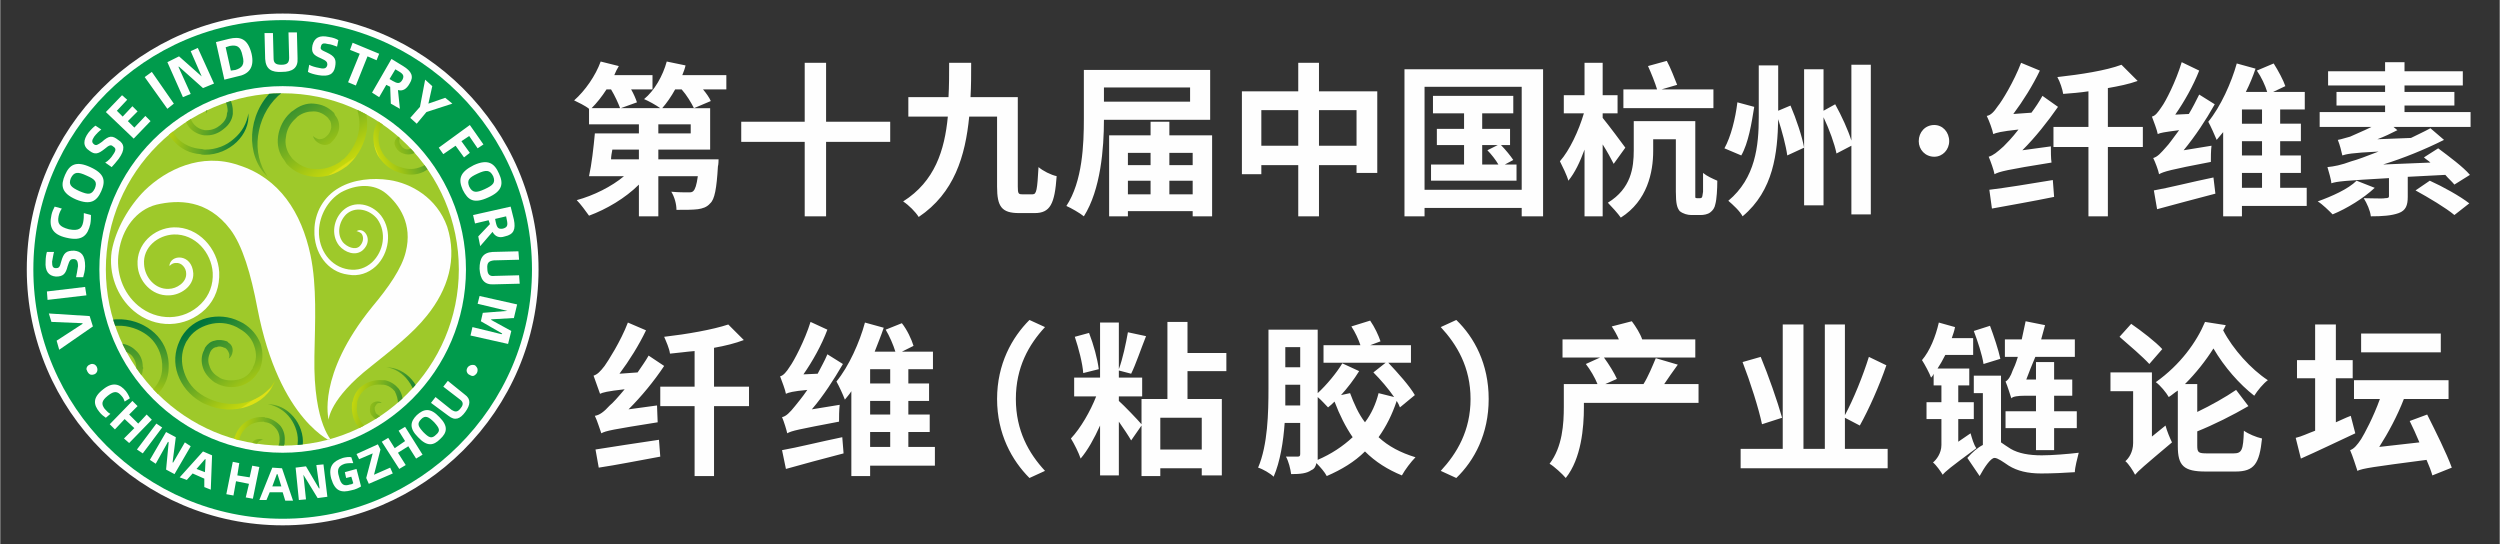 <?xml version="1.0" encoding="UTF-8"?>
<!DOCTYPE svg PUBLIC "-//W3C//DTD SVG 1.1//EN" "http://www.w3.org/Graphics/SVG/1.1/DTD/svg11.dtd">
<!-- Creator: CorelDRAW X7 -->
<svg xmlns="http://www.w3.org/2000/svg" xml:space="preserve" width="76.094mm" height="16.56mm" version="1.1" style="shape-rendering:geometricPrecision; text-rendering:geometricPrecision; image-rendering:optimizeQuality; fill-rule:evenodd; clip-rule:evenodd"
viewBox="0 0 3859 840"
 xmlns:xlink="http://www.w3.org/1999/xlink">
 <rect x="0" y="0" width="3859" height="840" fill="#333333" stroke="none"/>
 <defs>
  <style type="text/css">
   <![CDATA[
    .str1 {stroke:#FEFEFE;stroke-width:10.142}
    .str0 {stroke:#FEFEFE;stroke-width:3.864}
    .fil11 {fill:none}
    .fil2 {fill:#FEFEFE}
    .fil0 {fill:#FEFEFE}
    .fil3 {fill:#9EC92A}
    .fil1 {fill:#009B4C}
    .fil4 {fill:url(#id1)}
    .fil10 {fill:url(#id2)}
    .fil6 {fill:url(#id3)}
    .fil5 {fill:url(#id4)}
    .fil7 {fill:url(#id5)}
    .fil9 {fill:url(#id6)}
    .fil8 {fill:url(#id7)}
   ]]>
  </style>
    <clipPath id="id0">
     <path d="M436 144c150,0 272,122 272,272 0,150 -122,272 -272,272 -150,0 -273,-122 -273,-272 0,-150 123,-272 273,-272z"/>
    </clipPath>
  <linearGradient id="id1" gradientUnits="userSpaceOnUse" x1="387.755" y1="620.227" x2="307.053" y2="501.126">
   <stop offset="0" style="stop-opacity:1; stop-color:#DEE115"/>
   <stop offset="0.012" style="stop-opacity:1; stop-color:#C4D70D"/>
   <stop offset="1" style="stop-opacity:1; stop-color:#00753C"/>
  </linearGradient>
  <linearGradient id="id2" gradientUnits="userSpaceOnUse" xlink:href="#id1" x1="256.073" y1="170.112" x2="379.55" y2="194.702">
  </linearGradient>
  <linearGradient id="id3" gradientUnits="userSpaceOnUse" xlink:href="#id1" x1="523.287" y1="260.591" x2="432.047" y2="125.927">
  </linearGradient>
  <linearGradient id="id4" gradientUnits="userSpaceOnUse" xlink:href="#id1" x1="578.512" y1="228.06" x2="684.397" y2="184.727">
  </linearGradient>
  <linearGradient id="id5" gradientUnits="userSpaceOnUse" xlink:href="#id1" x1="177.374" y1="631.652" x2="183.307" y2="492.586">
  </linearGradient>
  <linearGradient id="id6" gradientUnits="userSpaceOnUse" xlink:href="#id1" x1="543.906" y1="612.006" x2="648.052" y2="632.742">
  </linearGradient>
  <linearGradient id="id7" gradientUnits="userSpaceOnUse" xlink:href="#id1" x1="361.608" y1="669.731" x2="465.76" y2="690.467">
  </linearGradient>
 </defs>
 <g id="图层_x0020_1">
  <g id="_959137504">
   <path class="fil0" d="M1022 167c7,-8 14,-18 20,-29l10 0c8,9 15,21 19,29l-49 0zm44 39l-50 0 0 -14 50 0 0 14zm-80 40l-43 0c0,-4 1,-10 2,-15l41 0 0 15zm-43 -108c6,10 11,21 14,29l-44 0c8,-8 16,-18 23,-29l7 0zm178 -22l-68 0c2,-5 4,-10 5,-15l-29 -6c-6,22 -19,45 -35,58 7,3 18,9 25,14l-61 0 25 -9c-2,-6 -5,-13 -9,-20l33 0 0 -22 -59 0c2,-5 4,-9 7,-14l-28 -7c-8,22 -24,45 -41,60 6,3 17,8 23,13l0 24 77 0 0 14 -68 0c-2,22 -5,48 -9,66l54 0c-19,16 -47,30 -73,37 6,6 14,17 19,24 27,-10 56,-27 77,-48l0 49 30 0 0 -62 61 0c-2,14 -4,20 -7,23 -2,2 -4,2 -8,2 -5,0 -15,0 -26,-1 5,8 8,19 8,28 14,0 25,0 33,-1 7,-1 14,-3 19,-9 7,-6 10,-23 12,-57 1,-3 1,-11 1,-11l-93 0 0 -15 80 0 0 -64 -25 0 26 -11c-2,-5 -7,-12 -12,-18l36 0 0 -22zm253 72l-99 0 0 -91 -33 0 0 91 -98 0 0 31 98 0 0 115 33 0 0 -115 99 0 0 -31zm204 112c-6,0 -7,-1 -7,-12l0 -138 -73 0c1,-17 1,-35 1,-53l-34 0c0,18 0,36 -1,53l-62 0 0 30 61 0c-5,52 -20,100 -69,131 9,6 19,16 24,24 55,-37 72,-94 78,-155l43 0 0 108c0,31 7,41 34,41l24 0c24,0 31,-14 34,-57 -9,-2 -21,-8 -28,-14 -2,35 -3,42 -9,42l-16 0zm259 -165l0 22 -133 0 0 -22 133 0zm31 50l0 -77 -195 0 0 75c0,40 -2,97 -27,135 7,3 21,11 27,16 26,-41 31,-105 31,-149l164 0zm-63 115l0 -21 36 0 0 21 -36 0zm-64 -21l35 0 0 21 -35 0 0 -21zm35 -43l0 19 -35 0 0 -19 35 0zm65 0l0 19 -36 0 0 -19 36 0zm-36 -27l0 -21 -29 0 0 21 -64 0 0 125 29 0 0 -8 100 0 0 8 30 0 0 -125 -66 0zm231 16l0 -55 58 0 0 55 -58 0zm-89 0l0 -55 57 0 0 55 -57 0zm89 -84l0 -44 -32 0 0 44 -87 0 0 128 30 0 0 -14 57 0 0 79 32 0 0 -79 58 0 0 12 32 0 0 -126 -90 0zm252 83l24 0 -16 8c6,6 13,15 17,22l-25 0 0 -30zm35 30l13 -7c-4,-6 -12,-16 -19,-23l14 0 0 -25 -43 0 0 -24 48 0 0 -27 -124 0 0 27 48 0 0 24 -42 0 0 25 42 0 0 30 -51 0 0 25 132 0 0 -25 -18 0zm-124 39l0 -159 150 0 0 159 -150 0zm-31 -186l0 227 31 0 0 -13 150 0 0 13 33 0 0 -227 -214 0zm477 31l-80 0 24 -7c-4,-10 -10,-26 -16,-37l-29 8c5,11 11,26 14,36l-52 0 0 29 139 0 0 -29zm-136 90c-5,-7 -26,-35 -35,-46l0 -7 23 0 0 -28 -23 0 0 -50 -28 0 0 50 -32 0 0 28 31 0c-8,27 -22,57 -37,74 4,8 11,22 13,30 10,-12 18,-29 25,-48l0 103 28 0 0 -111c7,11 13,22 17,30l18 -25zm111 78c-1,0 -2,0 -3,-1 0,-1 0,-4 0,-10l0 -108 -95 0 0 45c0,27 -4,59 -40,81 5,5 16,17 20,23 41,-26 50,-70 50,-103l0 -18 35 0 0 81c0,19 2,25 6,30 5,4 12,6 18,6l14 0c5,0 11,-1 15,-4 4,-3 7,-7 8,-13 2,-7 3,-23 3,-36 -7,-3 -16,-7 -22,-12 0,14 0,25 0,29 -1,6 -1,8 -2,9 -1,1 -2,1 -3,1l-4 0zm62 -148c-3,25 -10,53 -20,71l26 11c11,-19 16,-50 20,-75l-26 -7zm63 13l0 -70 -30 0 0 80c0,44 -5,94 -47,129 7,6 18,16 22,24 48,-40 54,-98 55,-150 6,19 12,41 14,56l26 -12c-3,-17 -12,-44 -21,-65l-19 8zm113 -71l0 117c-5,-16 -15,-38 -25,-56l-18 10 0 -64 -30 0 0 210 30 0 0 -136c9,19 17,41 20,56l23 -12 0 106 30 0 0 -231 -30 0zm128 142c13,0 23,-11 23,-24 0,-14 -10,-25 -23,-25 -14,0 -24,11 -24,25 0,13 10,24 24,24zm136 -10c20,-20 39,-44 55,-67l-24 -17c-5,9 -11,18 -17,26l-28 2c15,-20 30,-44 41,-67l-29 -12c-11,29 -30,60 -36,67 -6,9 -11,14 -17,15 4,8 9,22 10,28 5,-2 11,-4 39,-7 -10,13 -19,22 -23,26 -10,9 -16,14 -23,16 3,7 8,21 9,27 7,-4 19,-7 88,-18 -1,-6 -1,-18 -1,-25l-44 6zm-47 90c27,-5 62,-11 96,-18l-2 -26c-36,6 -73,12 -98,15l4 29zm233 -126l-54 0 0 -60c17,-3 32,-6 46,-11l-25 -25c-24,9 -63,15 -99,19 4,7 8,19 9,26 13,-1 26,-2 39,-4l0 55 -54 0 0 31 54 0 0 107 30 0 0 -107 54 0 0 -31zm63 36c18,-22 34,-46 48,-71l-24 -15c-5,10 -10,20 -16,30l-21 1c14,-20 28,-45 37,-68l-27 -13c-9,30 -25,61 -31,69 -6,9 -10,14 -15,15 3,8 8,21 9,27 4,-2 10,-3 33,-6 -9,12 -16,22 -20,26 -8,9 -13,15 -20,17 3,6 8,19 9,25 7,-4 17,-7 80,-19 0,-6 0,-18 1,-25l-43 7zm-41 91c26,-7 59,-16 90,-24l-3 -25c-34,7 -69,16 -92,20l5 29zm131 -56l31 0 0 23 -31 0 0 -23zm31 -76l-31 0 0 -22 31 0 0 22zm0 49l-31 0 0 -22 31 0 0 22zm69 50l-41 0 0 -23 32 0 0 -27 -32 0 0 -22 32 0 0 -27 -32 0 0 -22 38 0 0 -27 -49 0 19 -9c-3,-9 -11,-24 -18,-35l-26 11c7,10 13,23 16,33l-33 0c6,-12 11,-24 15,-36l-29 -8c-8,29 -25,67 -44,90 4,7 10,21 13,28 3,-4 7,-8 10,-12l0 130 29 0 0 -16 100 0 0 -28zm77 -11c-13,13 -38,24 -60,32 7,4 18,15 23,20 22,-9 48,-25 65,-41l-28 -11zm91 15c20,11 47,27 60,38l23 -18c-14,-11 -41,-26 -61,-35l-22 15zm85 -121l-102 0 0 -10 77 0 0 -21 -77 0 0 -10 90 0 0 -22 -90 0 0 -14 -30 0 0 14 -88 0 0 22 88 0 0 10 -75 0 0 21 75 0 0 10 -101 0 0 23 80 0c-14,7 -27,12 -33,15 -8,2 -13,4 -19,5 3,7 6,19 7,24 6,-2 14,-4 56,-6 -18,7 -34,13 -42,15 -16,6 -27,8 -37,9 2,7 6,20 6,25 9,-3 20,-4 89,-8l0 28c0,2 -1,3 -6,3 -4,1 -20,0 -33,0 5,8 10,19 11,28 18,0 32,-1 43,-5 11,-4 14,-12 14,-25l0 -31 58 -3c5,6 10,10 14,15l24 -15c-10,-12 -33,-29 -49,-41l-22 14c3,3 7,5 10,8l-73 3c32,-10 64,-23 94,-38l-21 -18c-9,5 -20,10 -30,15l-52 2c11,-4 21,-9 31,-14l-6 -5 119 0 0 -23z"/>
   <path class="fil0" d="M970 632c20,-20 39,-43 55,-67l-24 -16c-5,9 -11,17 -17,26l-28 2c15,-20 30,-44 41,-67l-28 -12c-11,29 -31,60 -36,67 -7,9 -11,13 -17,15 3,8 8,22 10,28 4,-2 11,-4 38,-7 -10,12 -18,21 -23,25 -9,10 -16,15 -23,16 4,8 8,22 10,27 7,-4 18,-6 87,-17 0,-6 -1,-18 -1,-26l-44 6zm-46 90c27,-4 62,-11 95,-17l-2 -26c-35,5 -72,11 -98,15l5 28zm232 -125l-54 0 0 -60c17,-3 33,-7 46,-12l-24 -24c-24,8 -64,15 -99,19 3,7 8,18 9,26 12,-1 25,-3 38,-4l0 55 -53 0 0 30 53 0 0 108 30 0 0 -108 54 0 0 -30zm97 35c18,-21 34,-46 48,-70l-24 -15c-4,10 -10,20 -15,30l-22 1c14,-20 28,-45 37,-69l-26 -12c-9,29 -26,61 -32,69 -5,8 -10,14 -15,15 3,8 8,21 9,27 4,-2 11,-4 33,-6 -8,12 -16,21 -19,25 -8,10 -14,16 -20,17 3,7 7,20 8,25 7,-4 17,-6 80,-18 0,-6 0,-18 1,-26l-43 7zm-40 92c25,-7 58,-16 89,-24l-2 -25c-34,7 -70,16 -93,20l6 29zm130 -57l31 0 0 23 -31 0 0 -23zm31 -75l-31 0 0 -22 31 0 0 22zm0 48l-31 0 0 -21 31 0 0 21zm69 50l-41 0 0 -23 33 0 0 -27 -33 0 0 -21 32 0 0 -27 -32 0 0 -22 38 0 0 -27 -48 0 18 -9c-3,-10 -10,-25 -18,-35l-25 10c6,10 12,24 15,34l-32 0c5,-13 10,-25 14,-37l-29 -8c-8,30 -25,68 -44,91 4,7 10,20 13,28 3,-4 7,-8 10,-13l0 131 29 0 0 -16 100 0 0 -29zm146 48l24 -11c-25,-27 -45,-62 -45,-111 0,-49 20,-84 45,-111l-24 -11c-27,27 -50,68 -50,122 0,54 23,95 50,122zm107 -168c-2,-16 -8,-38 -15,-56l-22 6c6,18 12,41 13,56l24 -6zm159 124l-64 0 0 -49 64 0 0 49zm38 -121l0 -28 -60 0 0 -48 -31 0 0 119 -40 0 0 39c-6,-7 -27,-29 -35,-36l0 -7 36 0 0 -29 -36 0 0 -11 19 5c7,-14 15,-38 23,-58l-28 -6c-3,17 -8,41 -14,57l0 -72 -29 0 0 85 -40 0 0 29 34 0c-9,23 -24,49 -39,65 5,8 12,22 15,31 11,-13 21,-31 30,-51l0 77 29 0 0 -83c7,10 15,22 19,29l16 -23 0 78 29 0 0 -12 64 0 0 11 31 0 0 -118 -53 0 0 -43 60 0zm141 40c6,5 12,12 16,16 4,-3 7,-6 10,-9 8,21 17,39 28,55 -15,14 -33,26 -54,35 0,-3 0,-5 0,-9l0 -88zm-50 13c0,-9 0,-18 0,-26l0 -6 23 0 0 32 -23 0zm23 -90l0 31 -23 0 0 -31 23 0zm177 74c-8,-14 -26,-34 -41,-50l35 0 0 -27 -63 0 16 -6c-3,-9 -9,-22 -16,-32l-29 9c6,9 11,20 14,29l-57 0 0 27 96 0 -19 15c11,11 23,25 32,38l-24 -6c-4,16 -11,32 -21,45 -10,-13 -17,-29 -23,-45l-14 3c10,-11 20,-24 28,-37l-26 -12c-9,15 -24,33 -38,46l0 -98 -76 0 0 91c0,37 -1,87 -16,122 7,2 19,9 24,14 10,-23 15,-54 17,-83l24 0 0 48c0,3 -1,4 -4,4 -3,0 -10,0 -18,0 4,7 7,19 8,27 14,0 24,-1 31,-6 5,-2 7,-6 8,-11 6,6 13,14 16,20 23,-10 43,-22 59,-38 16,16 35,28 57,37 5,-9 14,-21 21,-28 -23,-7 -42,-17 -57,-31 12,-17 21,-35 28,-56 2,3 4,7 5,10l23 -19zm64 -116l-24 11c25,27 46,62 46,111 0,49 -21,84 -46,111l24 11c28,-27 50,-68 50,-122 0,-54 -22,-95 -50,-122zm374 99l-53 0c6,-9 13,-19 21,-30l-34 -10c-5,12 -12,29 -19,40l-59 0 18 -8c-4,-9 -12,-22 -20,-33l141 0 0 -28 -82 0c-3,-9 -10,-20 -16,-28l-31 8c4,6 8,13 11,20l-87 0 0 28 58 0 -22 10c7,9 14,21 18,31l-52 0 0 35c0,26 -2,62 -22,88 7,4 20,16 25,22 24,-30 28,-78 28,-109l0 -7 177 0 0 -29zm129 52c-7,-25 -21,-65 -33,-94l-28 8c12,31 25,72 30,96l31 -10zm97 48l0 -48 23 12c14,-25 30,-61 41,-93l-27 -13c-9,29 -24,66 -37,90l0 -140 -31 0 0 192 -33 0 0 -192 -32 0 0 192 -65 0 0 30 227 0 0 -30 -66 0zm295 -82l0 24 -47 0 0 26 47 0 0 34 28 0 0 -34 35 0 0 -26 -35 0 0 -24 28 0 0 -25 -28 0 0 -27 -28 0 0 27 -15 0c4,-11 9,-23 14,-35l61 0 0 -27 -52 0c2,-7 4,-15 6,-22l-30 -6c-2,10 -4,19 -6,28l-26 0 0 27 20 0c-3,10 -6,17 -8,21 -3,9 -7,15 -11,17 3,7 7,20 9,26 2,-3 11,-4 20,-4l18 0zm-55 -57c-3,-14 -10,-35 -16,-51l-25 8c6,16 13,37 15,51l26 -8zm-65 128l0 -35 24 0 0 -26 -24 0 0 -26 17 0 0 -26 -49 0c4,-6 8,-13 12,-21l43 0 0 -26 -33 0c2,-6 4,-11 5,-17l-25 -7c-5,22 -14,44 -26,58 4,6 12,21 14,27 1,-1 3,-3 4,-6l0 18 12 0 0 26 -23 0 0 26 23 0 0 40c0,13 -8,23 -13,27 5,4 12,14 15,19 0,0 0,-1 0,-1l0 1c4,-5 11,-11 52,-41 -4,-5 -7,-16 -9,-23l-19 13zm66 -102l-42 0 0 27 14 0 0 80c-8,4 -16,11 -24,20l19 28c7,-13 17,-28 23,-28 5,0 13,6 22,12 13,8 29,12 50,12 16,0 39,-1 52,-2 0,-7 4,-22 6,-30 -16,2 -42,4 -57,4 -20,0 -36,-3 -48,-10 -6,-4 -11,-7 -15,-10l0 -103zm249 -41c-10,-11 -32,-28 -48,-39l-18 20c15,13 36,31 46,42l20 -23zm-16 135l0 -99 -64 0 0 29 35 0 0 80c0,14 -7,24 -12,28 5,4 12,15 15,21 5,-6 13,-13 57,-50 -3,-6 -8,-18 -10,-26l-21 17zm82 -177c-13,31 -38,66 -76,93 7,5 16,16 20,23 5,-3 9,-7 14,-10l0 86c0,30 9,39 43,39l46 0c29,0 37,-12 41,-51 -9,-2 -21,-7 -28,-12 -1,30 -3,35 -16,35l-40 0c-14,0 -16,-1 -16,-12l0 -22c25,-10 55,-25 79,-39l-19 -25c-16,11 -39,24 -60,34l0 -43 -19 0c17,-17 32,-36 44,-55 17,29 40,55 63,73 5,-8 14,-19 21,-24 -26,-17 -54,-48 -69,-77 1,-2 3,-5 4,-8l-32 -5zm364 18l-123 0 0 29 123 0 0 -29zm-139 127c-8,3 -16,7 -23,10l0 -68 26 0 0 -28 -26 0 0 -55 -32 0 0 55 -28 0 0 28 28 0 0 81c-11,4 -21,9 -30,11l8 32c25,-11 56,-26 84,-39l-7 -27zm156 80c-8,-22 -25,-56 -38,-82l-27 10c5,10 10,21 15,33l-62 7c14,-22 28,-48 38,-74l69 0 0 -29 -146 0 0 29 40 0c-10,28 -24,54 -29,62 -6,9 -11,15 -17,17 4,9 9,25 11,31l0 1c9,-4 23,-6 107,-17 4,9 7,17 9,24l30 -12z"/>
  </g>
  <g id="_959146272">
   <path class="fil1 str0" d="M436 133c156,0 283,127 283,283 0,156 -127,283 -283,283 -156,0 -283,-127 -283,-283 0,-156 127,-283 283,-283z"/>
   <path class="fil1 str1" d="M436 26c214,0 390,175 390,390 0,215 -176,390 -390,390 -215,0 -390,-175 -390,-390 0,-215 175,-390 390,-390z"/>
   <path class="fil2" d="M436 133c156,0 283,127 283,283 0,156 -127,283 -283,283 -156,0 -283,-127 -283,-283 0,-156 127,-283 283,-283z"/>
   <path class="fil3" d="M436 144c150,0 272,122 272,272 0,150 -122,272 -272,272 -150,0 -273,-122 -273,-272 0,-150 123,-272 273,-272z"/>
   <g style="clip-path:url(#id0)">
    <g>
     <path id="1" class="fil4" d="M352 554c1,0 1,-1 1,-1l0 0c1,-3 1,-6 0,-8 -1,-3 -3,-6 -6,-8 0,0 -1,0 -1,0l0 0c-4,-2 -8,-3 -12,-1 -4,0 -7,3 -9,6 0,1 -1,1 -1,2l0 0c-3,7 -4,14 -1,21 2,7 7,13 14,17 1,1 2,1 3,2 9,4 19,4 28,2 8,-2 16,-7 20,-15 1,-1 2,-2 2,-4 6,-10 6,-22 2,-33 -3,-10 -11,-20 -22,-26 -2,-1 -3,-2 -5,-3l0 0c-14,-7 -29,-8 -43,-4 -14,4 -26,12 -33,24 -1,1 -2,3 -3,5l0 0c-7,15 -7,30 -2,45 5,15 15,28 31,37 2,1 4,2 6,3l0 0c19,9 40,11 59,6 18,-5 35,-16 44,-33 -13,38 -65,56 -107,36l0 0c-3,-1 -5,-2 -8,-4 -17,-10 -29,-25 -35,-42 -6,-17 -5,-35 3,-52l0 0c1,-2 2,-4 3,-6 9,-15 23,-25 39,-29 16,-4 34,-3 50,5l0 0c2,1 4,2 6,3 13,8 22,19 27,32 4,13 4,27 -2,41 -1,1 -2,3 -3,4 -6,10 -16,17 -27,20 -11,3 -23,2 -34,-3 -2,-1 -3,-2 -4,-2 -9,-6 -16,-14 -19,-23 -3,-9 -3,-19 2,-28l0 0c0,-1 1,-2 1,-3 4,-6 9,-10 15,-11 6,-2 13,-1 19,1l0 0c1,1 2,1 2,2 11,6 7,22 0,25z"/>
     <path class="fil5" d="M621 209c0,0 0,0 -1,0l0 0c-2,1 -3,3 -4,6 0,2 0,5 1,7 0,1 0,1 1,1l0 0c1,3 4,6 7,7 3,1 6,1 9,-1 1,0 1,0 2,-1l0 0c5,-3 9,-8 10,-13 2,-6 1,-12 -2,-18 0,-1 0,-2 -1,-3 -4,-6 -10,-11 -17,-14 -7,-2 -15,-2 -21,1 -1,0 -2,1 -3,1 -9,5 -14,13 -17,22 -2,9 -1,19 3,28 1,1 2,3 2,4l0 0c7,11 17,19 28,22 11,4 22,4 33,-1 1,0 2,-1 4,-2l0 0c11,-7 19,-17 22,-29 3,-12 2,-26 -4,-39 -1,-2 -2,-4 -3,-5l0 0c-8,-15 -22,-25 -37,-31 -15,-5 -31,-5 -45,2 26,-19 70,-8 89,24l0 0c1,2 2,4 3,7 7,14 9,30 5,44 -4,14 -13,26 -26,34l0 0c-2,1 -3,2 -5,3 -12,6 -26,6 -39,1 -13,-4 -24,-13 -32,-26l0 0c-1,-1 -1,-3 -2,-4 -5,-12 -6,-24 -4,-34 3,-11 10,-21 20,-27 2,0 3,-1 4,-2 9,-4 18,-4 27,-1 9,3 17,10 22,18 1,1 1,2 2,3 3,8 4,17 2,24 -2,8 -7,14 -14,18l0 0c-1,1 -1,1 -2,2 -5,2 -11,2 -16,0 -4,-1 -9,-5 -11,-9l0 0c-1,-1 -1,-2 -1,-2 -5,-9 5,-18 11,-17z"/>
     <path class="fil6" d="M483 209c0,1 0,1 0,1l0 0c3,3 6,4 9,5 4,0 8,-1 11,-4 0,0 1,-1 1,-1l0 0c4,-3 6,-8 7,-13 0,-4 0,-9 -3,-12 -1,-1 -1,-2 -2,-3l0 0c-6,-6 -14,-10 -22,-10 -9,0 -17,2 -25,8 -1,1 -2,2 -3,3 -9,8 -14,18 -15,29 -2,10 1,21 7,29 1,1 2,3 3,4 10,10 22,16 35,16 13,1 27,-3 40,-12 1,-2 3,-3 5,-4l0 0c13,-13 21,-29 23,-46 2,-16 -2,-33 -11,-46 -2,-2 -3,-4 -5,-5l0 0c-13,-14 -30,-22 -48,-23 -18,-1 -37,5 -54,17 -2,2 -4,4 -7,6l0 0c-18,17 -28,39 -31,62 -3,22 2,45 15,63 -35,-32 -32,-97 8,-134l0 0c3,-2 5,-4 8,-6 19,-14 41,-21 62,-20 21,1 41,10 56,27l0 0c2,2 3,4 5,6 12,15 16,35 14,55 -3,19 -12,38 -27,52l0 0c-2,2 -4,4 -6,5 -15,11 -31,16 -47,15 -17,-1 -32,-7 -44,-20 -1,-2 -2,-3 -3,-5 -9,-11 -12,-24 -10,-38 2,-13 8,-26 19,-36 1,-1 2,-2 4,-3 10,-8 21,-12 32,-11 12,1 22,5 31,14l0 0c1,1 1,2 2,4 5,6 7,13 6,21 -1,7 -5,14 -11,20l0 0c0,0 -1,1 -2,2 -11,8 -27,-3 -27,-12z"/>
     <path class="fil7" d="M181 572c0,0 0,1 0,1l0 0c0,3 1,6 3,8 2,2 5,3 9,3 0,0 1,0 1,0l0 0c5,0 9,-2 12,-4 2,-3 4,-7 4,-10 0,-1 0,-2 0,-3l0 0c0,-7 -3,-14 -8,-19 -6,-5 -13,-8 -21,-8 -1,0 -2,0 -4,0 -9,1 -18,5 -25,11 -7,6 -11,14 -11,23 0,1 0,3 0,4 0,12 5,22 14,30 8,8 19,13 32,13 2,0 4,0 6,0l0 0c15,-1 29,-7 40,-17 10,-9 17,-22 17,-36 0,-2 0,-4 0,-6l0 0c-1,-16 -8,-31 -19,-41 -11,-10 -27,-17 -44,-18 -3,0 -5,0 -8,0l0 0c-21,1 -40,10 -54,23 -14,13 -23,31 -24,50 -6,-40 31,-81 78,-83l0 0c2,0 5,0 8,0 20,1 38,9 51,21 13,12 21,28 22,47l0 0c0,3 0,5 0,7 0,17 -8,32 -20,44 -13,11 -29,18 -47,19l0 0c-2,0 -4,0 -6,0 -16,0 -29,-6 -39,-16 -10,-9 -17,-22 -17,-36 0,-2 0,-4 0,-5 0,-12 6,-23 14,-31 8,-7 20,-12 32,-13 1,0 3,0 4,0 11,0 21,4 28,11 7,6 11,15 11,25l0 0c1,2 1,3 0,4 0,7 -3,13 -8,17 -4,4 -10,7 -17,7l0 0c-1,0 -2,0 -2,0 -13,0 -17,-16 -12,-22z"/>
     <path class="fil8" d="M407 680c0,0 -1,-1 -1,-1l0 0c-2,0 -4,1 -6,2 -2,1 -3,3 -4,6 0,0 0,0 0,1l0 0c0,3 0,6 2,8 2,2 4,4 7,4 1,0 1,1 2,1l0 0c6,0 11,-1 15,-4 5,-3 8,-8 9,-14 0,0 0,-1 0,-2 1,-7 -1,-14 -5,-19 -4,-5 -9,-9 -16,-10 -1,0 -2,0 -3,-1 -9,0 -18,2 -24,7 -7,5 -12,12 -14,21 0,1 0,2 -1,4l0 0c-1,10 2,21 8,29 6,8 15,14 26,16 1,0 3,0 4,1l0 0c13,1 24,-2 33,-9 10,-7 16,-17 19,-29 0,-2 1,-3 1,-5l0 0c2,-14 -3,-29 -11,-40 -8,-11 -20,-19 -35,-22 31,0 57,31 54,63l0 0c-1,2 -1,4 -1,6 -3,13 -11,25 -22,32 -11,8 -24,12 -39,11l0 0c-1,-1 -3,-1 -5,-1 -12,-2 -23,-9 -30,-19 -7,-10 -11,-22 -9,-34l0 0c0,-2 0,-3 0,-4 3,-11 9,-20 17,-26 8,-6 19,-9 30,-8 1,1 2,1 4,1 8,2 16,7 21,13 5,7 7,15 6,24 0,1 0,2 0,3 -2,7 -6,13 -12,17 -6,4 -13,6 -21,6l0 0c-1,0 -2,-1 -2,-1 -5,-1 -9,-3 -12,-7 -3,-4 -4,-8 -4,-13l0 0c0,-1 0,-1 1,-2 1,-8 14,-9 18,-5z"/>
     <path class="fil9" d="M589 622c0,0 0,0 -1,0l0 0c-2,0 -4,0 -6,1 -2,2 -3,4 -4,6 0,0 0,1 0,1l0 0c0,3 1,6 2,8 2,2 5,4 7,5 1,0 2,0 2,0l0 0c6,0 11,-1 16,-4 4,-3 7,-8 8,-13 0,-1 1,-2 1,-3 0,-7 -2,-13 -5,-19 -4,-5 -10,-9 -17,-10 -1,0 -2,0 -3,0 -9,-1 -17,1 -24,6 -7,5 -12,12 -14,21 0,1 0,3 0,4l0 0c-2,11 2,21 8,29 6,8 15,14 25,16 2,1 3,1 4,1l0 0c13,1 24,-2 34,-9 9,-6 16,-16 18,-29 1,-1 1,-3 1,-5l0 0c2,-14 -2,-28 -11,-40 -8,-11 -20,-19 -34,-21 30,0 57,30 53,62l0 0c0,2 -1,4 -1,6 -3,14 -11,25 -22,33 -10,7 -24,11 -38,10l0 0c-2,0 -4,0 -5,-1 -13,-2 -24,-9 -31,-19 -7,-9 -10,-21 -9,-34l0 0c0,-1 0,-3 1,-4 2,-11 8,-20 16,-25 8,-6 19,-9 30,-8 1,0 3,0 4,0 9,2 16,7 21,13 5,7 7,15 6,24 0,1 0,2 0,3 -2,7 -6,13 -12,17 -5,5 -13,7 -20,6l0 0c-1,0 -2,0 -3,0 -5,-1 -9,-4 -12,-8 -3,-3 -4,-8 -3,-13l0 0c0,0 0,-1 0,-1 2,-9 14,-10 18,-6z"/>
     <path class="fil2" d="M514 683c0,0 -31,-25 -29,-133 1,-53 4,-108 -6,-156 -14,-66 -48,-119 -111,-139 -58,-20 -112,7 -145,39 -24,24 -45,60 -51,94 -5,34 8,70 34,92 33,28 80,27 111,-3 15,-15 22,-35 21,-57 -2,-36 -32,-70 -70,-69 -31,1 -58,26 -56,58 1,25 22,48 48,47 18,0 39,-14 38,-34 -2,-31 -36,-30 -37,-11 0,-1 1,-1 1,-1 3,-3 6,-4 9,-4 9,-1 16,8 16,16 1,14 -15,24 -27,24 -21,1 -37,-18 -38,-38 -2,-26 21,-45 46,-46 33,-1 58,28 60,59 1,18 -5,35 -18,48 -27,27 -68,27 -97,3 -24,-20 -35,-52 -30,-83 5,-36 27,-65 58,-73 34,-8 79,-8 114,38 19,25 32,69 42,122 34,176 117,207 117,207z"/>
     <path class="fil2" d="M507 648c0,0 1,-32 65,-82 31,-25 64,-50 87,-79 32,-40 47,-87 31,-137 -16,-45 -56,-67 -89,-72 -26,-4 -56,-1 -78,12 -23,13 -38,38 -38,66 -1,34 20,64 52,68 16,3 31,-2 43,-13 20,-19 26,-54 8,-78 -15,-19 -42,-24 -59,-8 -14,13 -19,37 -6,54 9,11 26,17 37,7 17,-16 1,-37 -10,-29 0,0 1,0 1,0 3,1 5,2 7,4 4,6 2,14 -3,19 -7,7 -20,1 -26,-6 -10,-13 -6,-32 5,-43 14,-13 36,-8 48,7 15,21 10,50 -8,67 -10,9 -22,13 -36,11 -28,-4 -47,-30 -46,-60 1,-24 14,-47 34,-59 24,-13 51,-14 70,2 20,17 41,47 30,90 -6,25 -26,54 -52,85 -86,106 -67,174 -67,174z"/>
     <path class="fil10" d="M318 175c0,-1 0,-1 0,-1l0 0c0,-3 -1,-5 -3,-7 -1,-1 -4,-3 -7,-3 0,0 0,0 -1,0l0 0c-3,0 -7,1 -9,3 -2,2 -4,5 -4,8 0,1 -1,2 -1,2l0 0c0,6 3,12 7,16 4,4 9,7 16,8 1,0 2,0 3,0 8,0 15,-3 21,-8 6,-5 10,-11 10,-18 0,-1 1,-2 1,-4 0,-9 -4,-18 -10,-24 -7,-7 -16,-11 -26,-13 -2,0 -3,0 -5,0l0 0c-12,0 -24,5 -33,12 -9,7 -15,18 -16,29 0,1 0,3 0,5l0 0c0,13 5,25 13,34 9,9 22,15 36,16 2,0 4,1 6,1l0 0c17,0 33,-6 45,-17 12,-10 20,-24 22,-39 3,33 -29,64 -67,64l0 0c-2,0 -5,0 -7,-1 -16,-1 -30,-8 -40,-19 -11,-10 -16,-24 -16,-39l0 0c0,-2 0,-4 0,-6 1,-13 8,-26 19,-34 10,-9 24,-14 38,-14l0 0c2,0 4,0 5,0 13,2 24,7 32,15 7,8 12,19 12,30 0,2 0,3 0,5 -1,9 -6,17 -14,23 -7,6 -16,10 -26,10 -1,0 -2,0 -4,0 -8,-1 -16,-5 -21,-10 -6,-6 -9,-13 -9,-22l0 0c0,-1 0,-2 0,-3 1,-5 4,-10 8,-13 4,-3 9,-5 14,-5l0 0c1,0 2,0 2,0 10,1 13,14 9,19z"/>
    </g>
   </g>
   <path class="fil11" d="M436 144c150,0 272,122 272,272 0,150 -122,272 -272,272 -150,0 -273,-122 -273,-272 0,-150 123,-272 273,-272z"/>
   <path class="fil11" d="M436 131c156,0 283,126 283,283 0,156 -127,283 -283,283 -157,0 -283,-127 -283,-283 0,-157 126,-283 283,-283z"/>
   <path class="fil0" d="M137 577c-2,-2 -3,-4 -4,-7 0,-3 2,-6 5,-7 3,-2 6,-1 8,0 3,2 4,5 4,8 0,3 -2,6 -5,7 -3,1 -6,1 -8,-1zm16 59c3,4 7,7 10,9l7 -6c-4,-2 -6,-5 -9,-8 -5,-7 -5,-12 5,-20 10,-8 15,-7 21,0 3,3 4,6 5,9l8 -5c-1,-3 -3,-7 -6,-11 -9,-11 -20,-15 -35,-3 -17,13 -15,24 -6,35zm73 4l-13 14 -14 -14 13 -13 -8 -8 -35 36 8 8 15 -16 15 14 -16 16 8 7 35 -36 -8 -8zm-15 54l9 6 30 -40 -9 -6 -30 40zm20 16l9 6 19 -34 1 1 -4 42 13 7 25 -43 -9 -6 -18 31 -1 0 5 -39 -15 -8 -25 43zm84 42l10 4 2 -53 -14 -6 -36 40 11 4 9 -10 18 8 0 13zm-12 -28l13 -15 1 0 -1 20 -13 -5zm86 -5l-4 18 -19 -3 3 -19 -10 -2 -10 50 11 2 4 -22 20 4 -5 21 11 2 10 -49 -11 -2zm51 54l12 0 -17 -50 -15 -1 -20 50 11 0 5 -12 20 0 4 13zm-20 -22l7 -19 1 0 6 19 -14 0zm41 21l11 -1 -4 -38 0 0 22 36 15 -2 -6 -50 -11 1 5 36 -1 0 -20 -34 -16 2 5 50zm81 -15c6,-1 12,-4 15,-6l-7 -27 -18 5 2 9 8 -2 3 10c-1,1 -3,2 -5,2 -9,3 -14,1 -17,-12 -4,-12 0,-17 9,-20 4,-1 9,-1 13,-1l-3 -9c-3,-1 -9,0 -13,1 -15,5 -23,13 -18,32 6,20 16,22 31,18zm27 -10l37 -16 -4 -9 -25 11 0 0 10 -39 -4 -8 -33 15 4 8 21 -9 0 0 -10 38 4 9zm46 -82l10 16 -16 11 -10 -16 -10 6 27 42 10 -6 -12 -19 16 -10 12 19 10 -6 -27 -43 -10 6zm64 13c11,-10 13,-20 -1,-34 -14,-15 -24,-13 -35,-3 -10,10 -12,20 2,34 14,15 24,13 34,3zm-6 -7c-7,7 -11,5 -20,-4 -8,-9 -10,-13 -3,-20 6,-6 11,-4 20,5 8,9 10,13 3,19zm45 -35c8,-11 9,-20 -1,-27l-26 -21 -7 9 26 20c4,3 6,7 1,13 -5,7 -9,6 -14,3l-25 -20 -7 9 27 20c10,8 18,5 26,-6zm19 -65c0,3 -1,6 -4,8 -2,2 -5,2 -8,0 -3,-1 -5,-4 -5,-7 0,-3 2,-6 4,-7 3,-2 6,-2 9,-1 2,2 4,4 4,7z"/>
   <path class="fil11" d="M436 133c156,0 283,127 283,283 0,156 -127,283 -283,283 -157,0 -283,-127 -283,-283 0,-156 126,-283 283,-283z"/>
   <path class="fil0" d="M143 504l-5 -16 -63 -4 4 13 48 2 0 1 -40 26 4 14 52 -36zm-10 -48l-2 -13 -59 7 1 13 60 -7zm-2 -45c0,-17 -6,-23 -17,-24 -12,0 -16,3 -20,17 -2,9 -4,10 -8,10 -5,0 -6,-3 -6,-10 1,-5 2,-12 3,-15l-11 0c-1,3 -2,9 -2,15 -1,14 4,22 16,23 11,0 15,-4 18,-16 3,-9 4,-11 9,-11 5,0 7,3 7,11 -1,6 -2,13 -3,17l11 0c1,-4 3,-10 3,-17zm8 -65c1,-5 1,-11 1,-14l-11 -3c0,5 0,9 -1,14 -2,10 -7,14 -22,11 -15,-4 -18,-9 -16,-20 1,-5 3,-9 5,-12l-11 -3c-2,4 -4,8 -5,13 -4,18 1,30 23,35 25,6 33,-4 37,-21zm17 -51c7,-16 5,-27 -17,-37 -22,-10 -32,-4 -39,12 -7,16 -6,28 17,38 22,9 32,3 39,-13zm-10 -4c-5,10 -10,10 -24,4 -13,-6 -17,-10 -13,-20 5,-10 11,-10 24,-4 14,6 17,10 13,20zm37 -46c10,-14 9,-23 -1,-29 -9,-7 -14,-7 -25,3 -7,5 -9,6 -12,4 -4,-3 -4,-6 0,-12 3,-4 8,-9 11,-11l-9 -6c-3,2 -7,6 -11,11 -8,11 -9,21 2,28 8,6 13,5 23,-3 7,-6 10,-7 13,-4 5,3 5,6 0,13 -3,5 -8,10 -12,12l10 7c3,-3 7,-8 11,-13zm24 -48l-10 -10 15 -15 -8 -8 -15 16 -9 -9 16 -17 -8 -7 -25 26 43 41 26 -27 -8 -8 -17 18zm51 -29l10 -8 -34 -49 -11 8 35 49zm24 -18l12 -5 -19 -42 1 0 37 33 17 -7 -25 -55 -11 5 17 39 0 0 -35 -31 -18 9 24 54zm71 -90l-20 5 13 58 20 -5c17,-3 27,-13 22,-35 -6,-24 -18,-27 -35,-23zm10 48l-7 1 -8 -36 6 -2c11,-2 17,0 20,15 4,14 -1,19 -11,22zm72 3c16,0 25,-6 24,-21l-1 -40 -13 0 1 39c0,7 -2,11 -12,11 -9,0 -12,-3 -12,-10l-1 -39 -13 0 1 40c1,16 10,21 26,20zm56 5c17,3 24,-2 26,-13 2,-11 0,-16 -13,-22 -9,-4 -10,-5 -9,-9 1,-5 4,-6 11,-4 4,0 11,3 14,4l2 -10c-3,-2 -8,-4 -15,-5 -14,-3 -22,1 -25,13 -2,11 1,15 13,20 9,4 10,6 10,10 -1,5 -4,7 -12,5 -6,-1 -13,-3 -16,-5l-2 11c3,2 10,4 16,5zm94 -33l-41 -17 -4 11 15 6 -18 44 12 5 18 -45 14 6 4 -10zm32 85l-3 -29c7,2 13,-1 18,-10 7,-11 3,-19 -10,-27l-18 -11 -30 52 11 7 11 -19 6 3 1 26 14 8zm-16 -46l9 -15 5 3c7,4 9,7 6,13 -4,7 -8,6 -15,2l-5 -3zm32 60l10 9 15 -18 40 -13 -11 -9 -26 9 0 0 6 -27 -11 -10 -8 42 -15 17zm104 47l9 -6 -21 -30 -48 35 7 10 19 -13 13 18 9 -7 -13 -18 12 -8 13 19zm-23 64c8,16 17,22 39,12 23,-10 24,-22 17,-37 -7,-16 -17,-23 -39,-13 -22,11 -24,22 -17,38zm10 -5c-4,-10 0,-14 13,-20 13,-6 19,-6 24,4 4,10 0,14 -13,20 -13,6 -19,6 -24,-4zm17 92l19 -22c4,7 10,10 19,7 14,-3 17,-11 14,-26l-5 -20 -58 13 3 13 21 -5 2 6 -18 19 3 15zm23 -42l17 -4 1 5c2,9 1,12 -6,14 -7,1 -9,-1 -11,-10l-1 -5zm-24 77c1,16 7,25 22,24l40 -1 -1 -13 -38 1c-7,1 -11,-2 -11,-11 -1,-10 3,-12 10,-13l39 -1 -1 -13 -40 1c-15,1 -20,10 -20,26zm0 42l-3 12 46 11 0 0 -38 3 -3 13 33 19 -1 1 -45 -11 -3 13 58 13 5 -20 -31 -17 0 -1 35 -2 5 -21 -58 -13z"/>
  </g>
  <rect class="fil11" width="3859" height="840"/>
 </g>
</svg>
